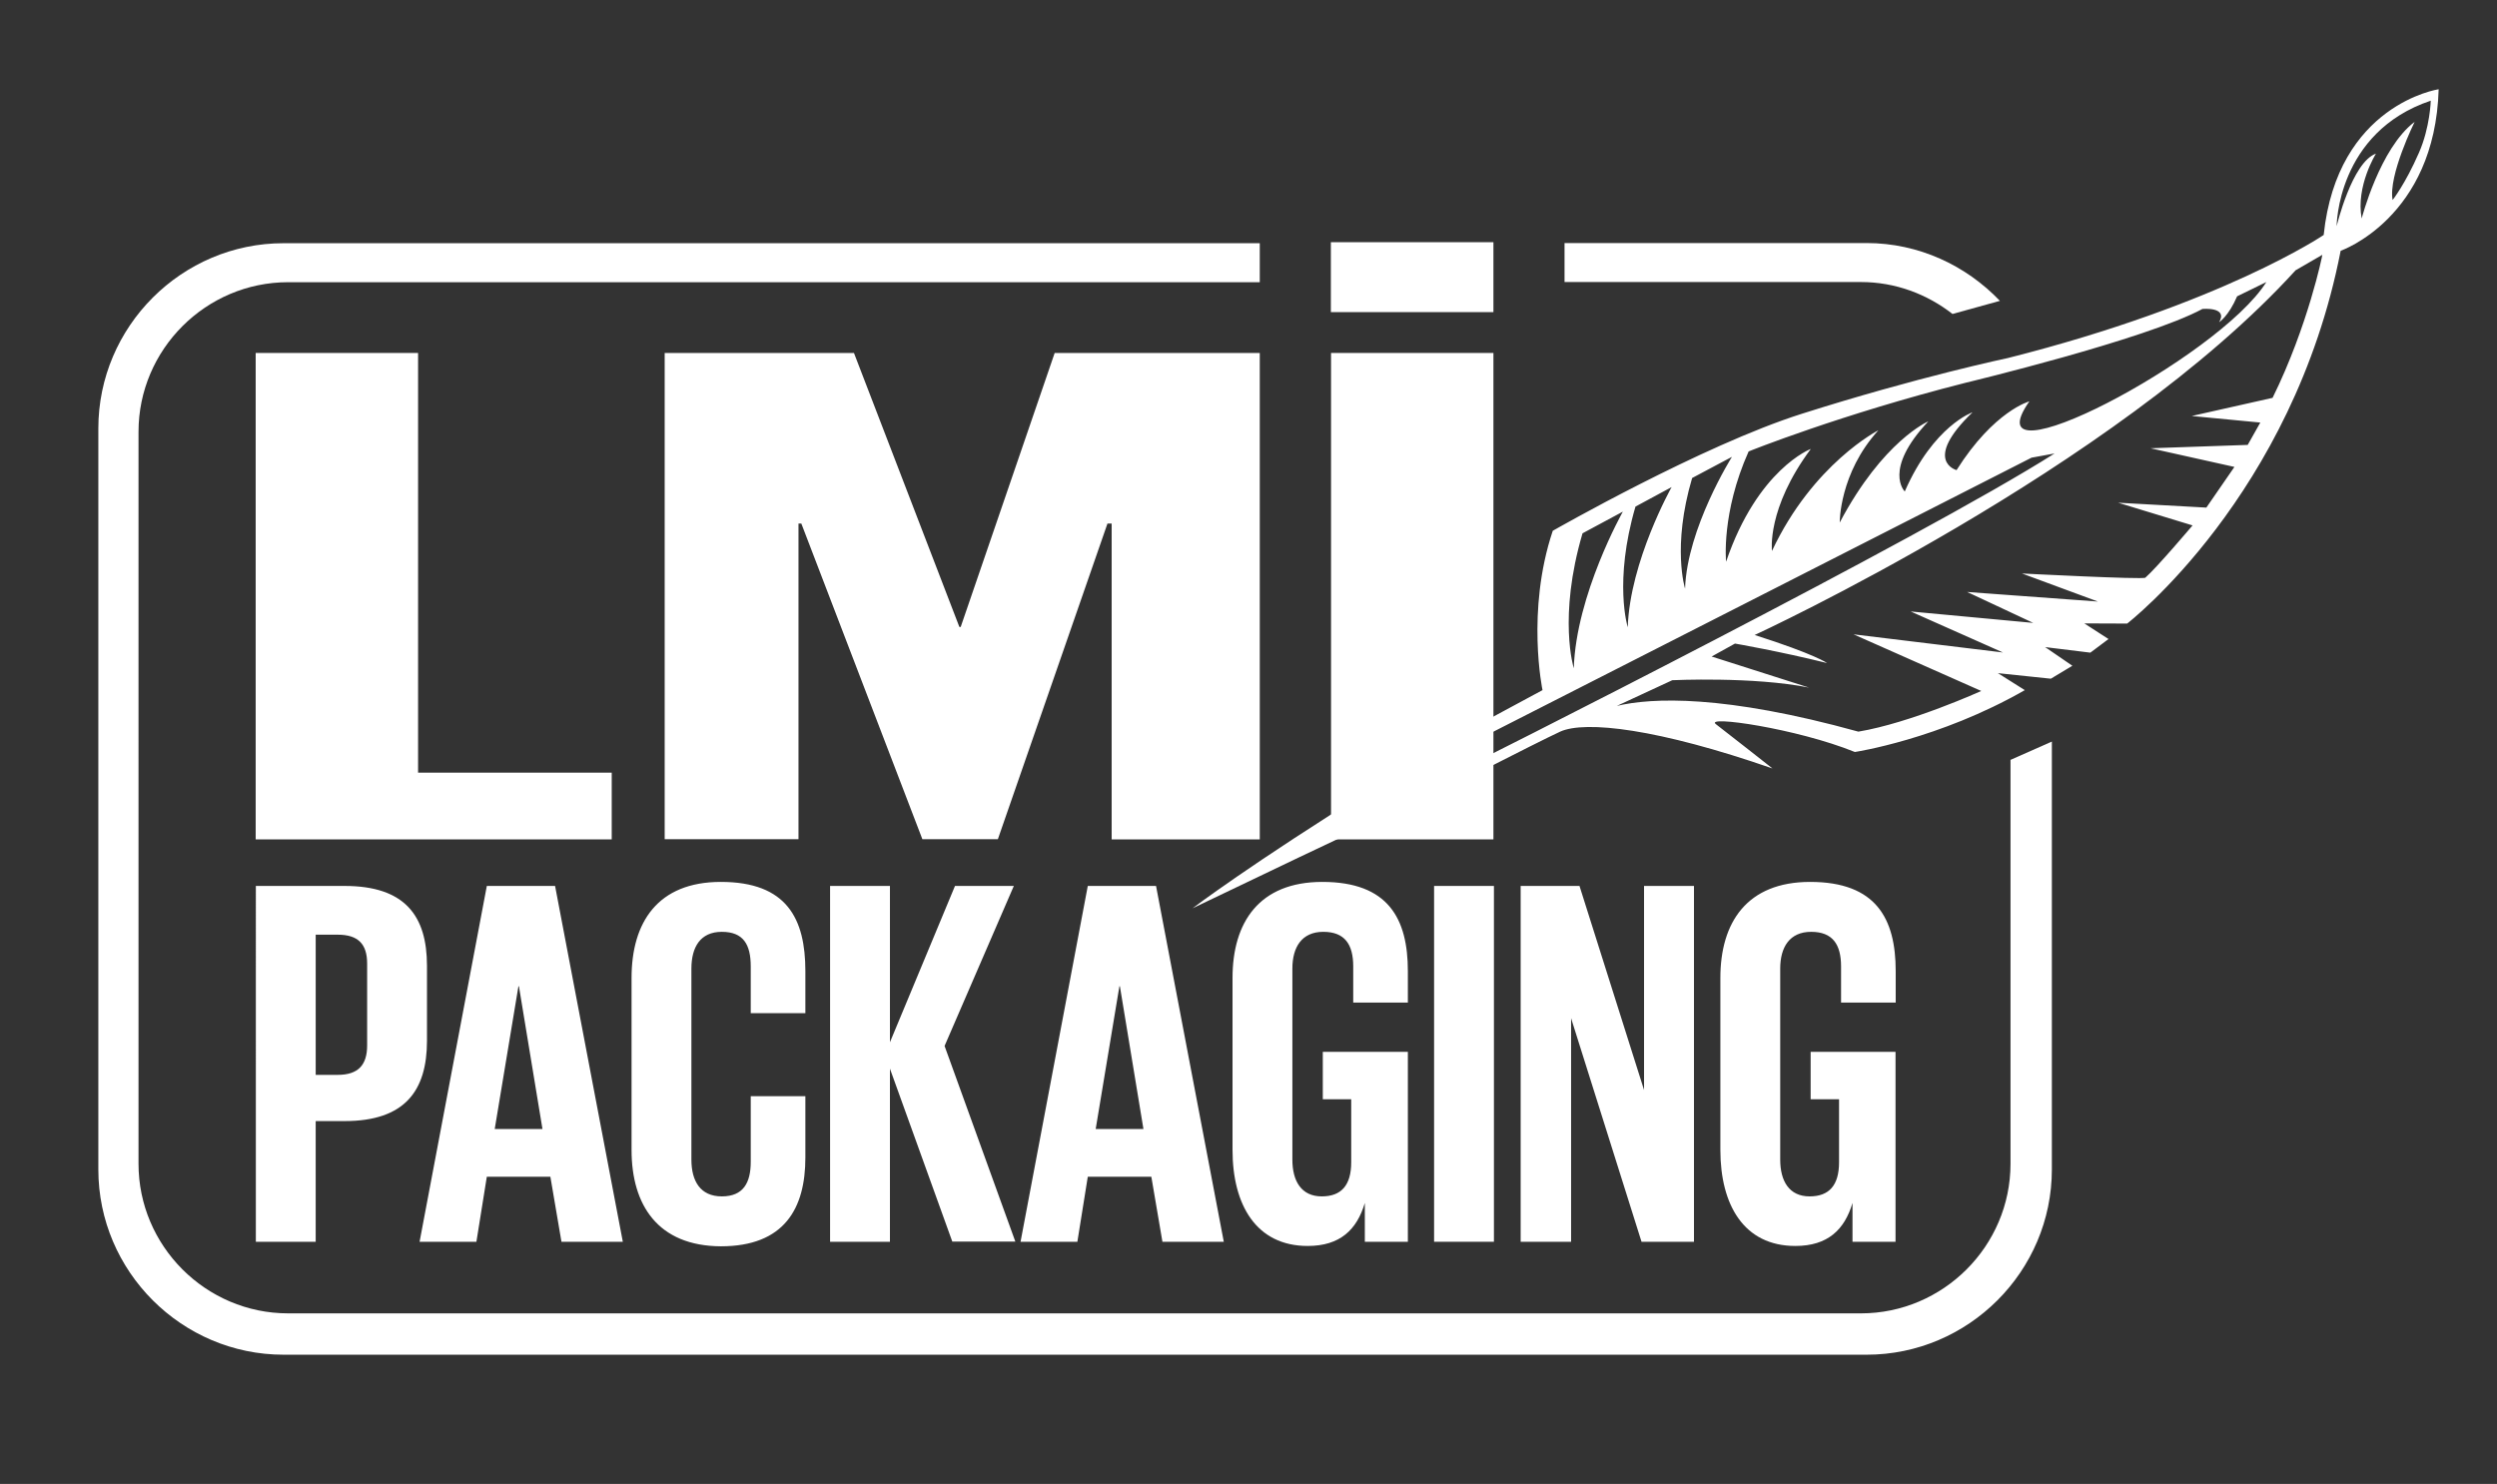<?xml version="1.0" encoding="UTF-8"?>
<svg xmlns="http://www.w3.org/2000/svg" xmlns:xlink="http://www.w3.org/1999/xlink" version="1.1" id="BLANC" x="0px" y="0px" viewBox="0 0 148.54 88.29" style="enable-background:new 0 0 148.54 88.29;" xml:space="preserve"><rect x="0" y="0" width="148.54" height="88.29" fill="#333333" stroke="none"/> <style type="text/css"> .st0{fill:#FFFFFF;} </style> <g id="Plume_LMI_copy"> <g> <path class="st0" d="M138.23,13.98c0,0-6.05,4.11-18.78,7.32c0,0-5.38,1.13-12.27,3.32c-5.93,1.88-14.81,6.96-14.81,6.96 c-1.6,4.78-0.61,9.48-0.61,9.48l-7.76,4.18c-0.08,0.21-0.12,0.44-0.1,0.68c0.05,0.69,0.6,1.3,1.23,1.49c0,0,6.19-3.19,7.68-3.88 c1.5-0.68,5.84-0.17,12.63,2.19c0,0-3.05-2.4-3.36-2.63c-0.74-0.55,4.81,0.25,8.26,1.65c0,0,5-0.75,10.11-3.68l-1.6-1.01 l3.15,0.33l1.28-0.77l-1.62-1.11l2.69,0.33l1.08-0.81l-1.44-0.93l2.55,0.01c0,0,9.86-7.61,12.7-22.18c0,0,5.61-1.94,5.83-9.61 C145.07,5.31,139.04,6.2,138.23,13.98z M116.94,22.77c0,0,10.68-2.56,14.08-4.39c0,0,1.54-0.14,0.99,0.79c0,0,0.56-0.35,1.07-1.54 l1.74-0.85c-2.87,4.56-17.74,12.3-14.1,7.1c0,0-2.1,0.56-4.33,4.09c0,0-2.06-0.54,0.95-3.44c0,0-2.32,0.8-4.03,4.71 c0,0-1.32-1.28,1.4-4.17c0,0-2.69,1.14-5.27,6.02c0,0-0.03-2.93,2.3-5.49c0,0-3.89,1.98-6.33,7.18c0,0-0.33-2.52,2.31-6.07 c0,0-3.16,1.19-5.04,6.71c0,0-0.3-2.89,1.34-6.56C104.01,26.86,109.48,24.66,116.94,22.77z M100.66,28.44l2.37-1.26 c0,0-2.67,4.24-2.79,7.84C100.24,35.02,99.45,32.54,100.66,28.44z M99.44,28.98c0,0-2.48,4.41-2.61,8.34c0,0-0.85-2.7,0.46-7.18 L99.44,28.98z M94.14,31.73l2.4-1.29c0,0-2.78,4.93-2.92,9.32C93.62,39.76,92.67,36.73,94.14,31.73z M85.28,46.59 c-0.3-0.22-0.52-0.53-0.58-0.95l36.15-18.41l1.37-0.25C114.31,32,88.44,45.04,85.28,46.59z M135.19,23.67l-4.81,1.08l4.08,0.39 l-0.75,1.33l-5.78,0.2l4.99,1.11l-1.67,2.42L126,29.91l4.43,1.35c0,0-2.14,2.53-2.81,3.11c-0.13,0.12-7.34-0.25-7.34-0.25 l4.52,1.67l-7.78-0.57l3.93,1.84l-7.29-0.68l5.49,2.44l-8.89-1.08l7.6,3.37c0,0-4.19,1.9-7.31,2.42 c-7.98-2.21-12.28-2.03-14.37-1.53l3.3-1.53c0,0,4.81-0.23,8.14,0.44l-5.8-1.85l1.39-0.77c0,0,2.71,0.47,5.48,1.16 c0,0-0.7-0.52-4.31-1.67c0,0,21.42-9.87,32.18-21.7l1.59-0.92C138.16,15.17,137.3,19.39,135.19,23.67z M142.33,11.9 c-0.27-1.45,1.31-4.65,1.31-4.65c-2.07,1.56-3.15,5.75-3.15,5.75c-0.36-1.92,0.85-3.86,0.85-3.86c-1.43,0.51-2.34,4.32-2.34,4.32 s0.01-5.59,5.6-7.47c0,0-0.04,1.58-0.7,3.09C143.08,10.96,142.33,11.9,142.33,11.9z"></path> <path class="st0" d="M81.72,47.44c-0.03-0.22-0.01-0.43,0.06-0.62c-7.44,4.63-10.84,7.22-10.84,7.22 c4.49-2.16,8.39-4.01,11.61-5.53C82.13,48.33,81.8,47.94,81.72,47.44z"></path> <path class="st0" d="M83.5,45.84l-1.36,0.79c-0.06,0.16-0.09,0.34-0.08,0.52c0.04,0.54,0.47,1,0.95,1.15 c0.25-0.13,1.3-0.64,1.55-0.77C84.09,47.43,83.37,46.83,83.5,45.84z"></path> </g> </g> <g id="Text_copy"> <g> <path class="st0" d="M15.21,21h9.66v24.97h11.52v3.97H15.21V21z"></path> <path class="st0" d="M66.13,31.15h-0.25l-6.52,18.78h-4.49l-7.2-18.78h-0.17v18.78h-7.96V21H50.8l6.27,16.3h0.08L62.74,21h12.2 v28.94h-8.81V31.15z"></path> <path class="st0" d="M79.18,21h9.66v28.94h-9.66V21z"></path> </g> <g> <path class="st0" d="M15.22,52.71h5.28c3.59,0,4.9,1.78,4.9,4.75v4.46c0,2.97-1.31,4.78-4.9,4.78h-1.72v7.18h-3.56V52.71z M18.78,55.62v8.33h1.31c1.22,0,1.75-0.59,1.75-1.75v-4.87c0-1.16-0.53-1.72-1.75-1.72H18.78z"></path> <path class="st0" d="M24.96,73.88l4-21.17h4.06l4.03,21.17h-3.65l-0.66-3.87h-3.78l-0.62,3.87H24.96z M29.43,67.17h2.84l-1.4-8.49 h-0.03L29.43,67.17z"></path> <path class="st0" d="M37.57,68.42V58.18c0-3.31,1.56-5.71,5.31-5.71c3.93,0,5.03,2.19,5.03,5.31v2.5h-3.25v-2.78 c0-1.31-0.44-2.06-1.72-2.06c-1.28,0-1.81,0.91-1.81,2.19v11.36c0,1.28,0.53,2.19,1.81,2.19c1.28,0,1.72-0.81,1.72-2.06v-3.9h3.25 v3.65c0,3.03-1.25,5.28-5.03,5.28C39.14,74.13,37.57,71.7,37.57,68.42z"></path> <path class="st0" d="M52.94,63.58v10.3h-3.56V52.71h3.56v9.3l3.87-9.3h3.5l-4.12,9.52l4.21,11.64h-3.75L52.94,63.58z"></path> <path class="st0" d="M60.71,73.88l4-21.17h4.06l4.03,21.17h-3.65l-0.66-3.87h-3.78l-0.62,3.87H60.71z M65.18,67.17h2.84l-1.4-8.49 h-0.03L65.18,67.17z"></path> <path class="st0" d="M78.69,62.58h5.06v11.3h-2.56v-2.31c-0.47,1.59-1.47,2.56-3.4,2.56c-3.06,0-4.47-2.44-4.47-5.71V58.18 c0-3.31,1.59-5.71,5.34-5.71c3.93,0,5.09,2.19,5.09,5.31v1.87h-3.25v-2.15c0-1.31-0.5-2.06-1.78-2.06s-1.84,0.91-1.84,2.19v11.36 c0,1.28,0.53,2.19,1.75,2.19c1.16,0,1.75-0.66,1.75-2.03v-3.75h-1.69V62.58z"></path> <path class="st0" d="M85.31,52.71h3.56v21.17h-3.56V52.71z"></path> <path class="st0" d="M93.46,60.58v13.3h-3V52.71h3.5l3.84,12.14V52.71h2.97v21.17h-3.12L93.46,60.58z"></path> <path class="st0" d="M107.7,62.58h5.06v11.3h-2.56v-2.31c-0.47,1.59-1.47,2.56-3.4,2.56c-3.06,0-4.46-2.44-4.46-5.71V58.18 c0-3.31,1.59-5.71,5.34-5.71c3.93,0,5.09,2.19,5.09,5.31v1.87h-3.25v-2.15c0-1.31-0.5-2.06-1.78-2.06s-1.84,0.91-1.84,2.19v11.36 c0,1.28,0.53,2.19,1.75,2.19c1.16,0,1.75-0.66,1.75-2.03v-3.75h-1.69V62.58z"></path> </g> </g> <g id="FRAME_BLANC_copy"> <g> <rect x="79.17" y="14.41" class="st0" width="9.67" height="4.16"></rect> </g> </g> <g id="Layer_6_copy"> <g> <g> <path class="st0" d="M116.15,18.68l2.82-0.78c-2.01-2.1-4.82-3.44-7.94-3.44H93.07v2.32h17.63 C112.75,16.78,114.64,17.5,116.15,18.68z"></path> </g> <g> <path class="st0" d="M119.6,45.21v24.03c0,4.9-4.01,8.9-8.9,8.9H17.14c-4.9,0-8.9-4.01-8.9-8.9V25.69c0-4.9,4.01-8.9,8.9-8.9 h57.8v-2.32H16.87c-6.06,0-11.02,4.96-11.02,11.02v44.09c0,6.06,4.96,11.02,11.02,11.02h94.17c6.06,0,11.02-4.96,11.02-11.02 V44.12L119.6,45.21z"></path> </g> </g> </g> </svg>
